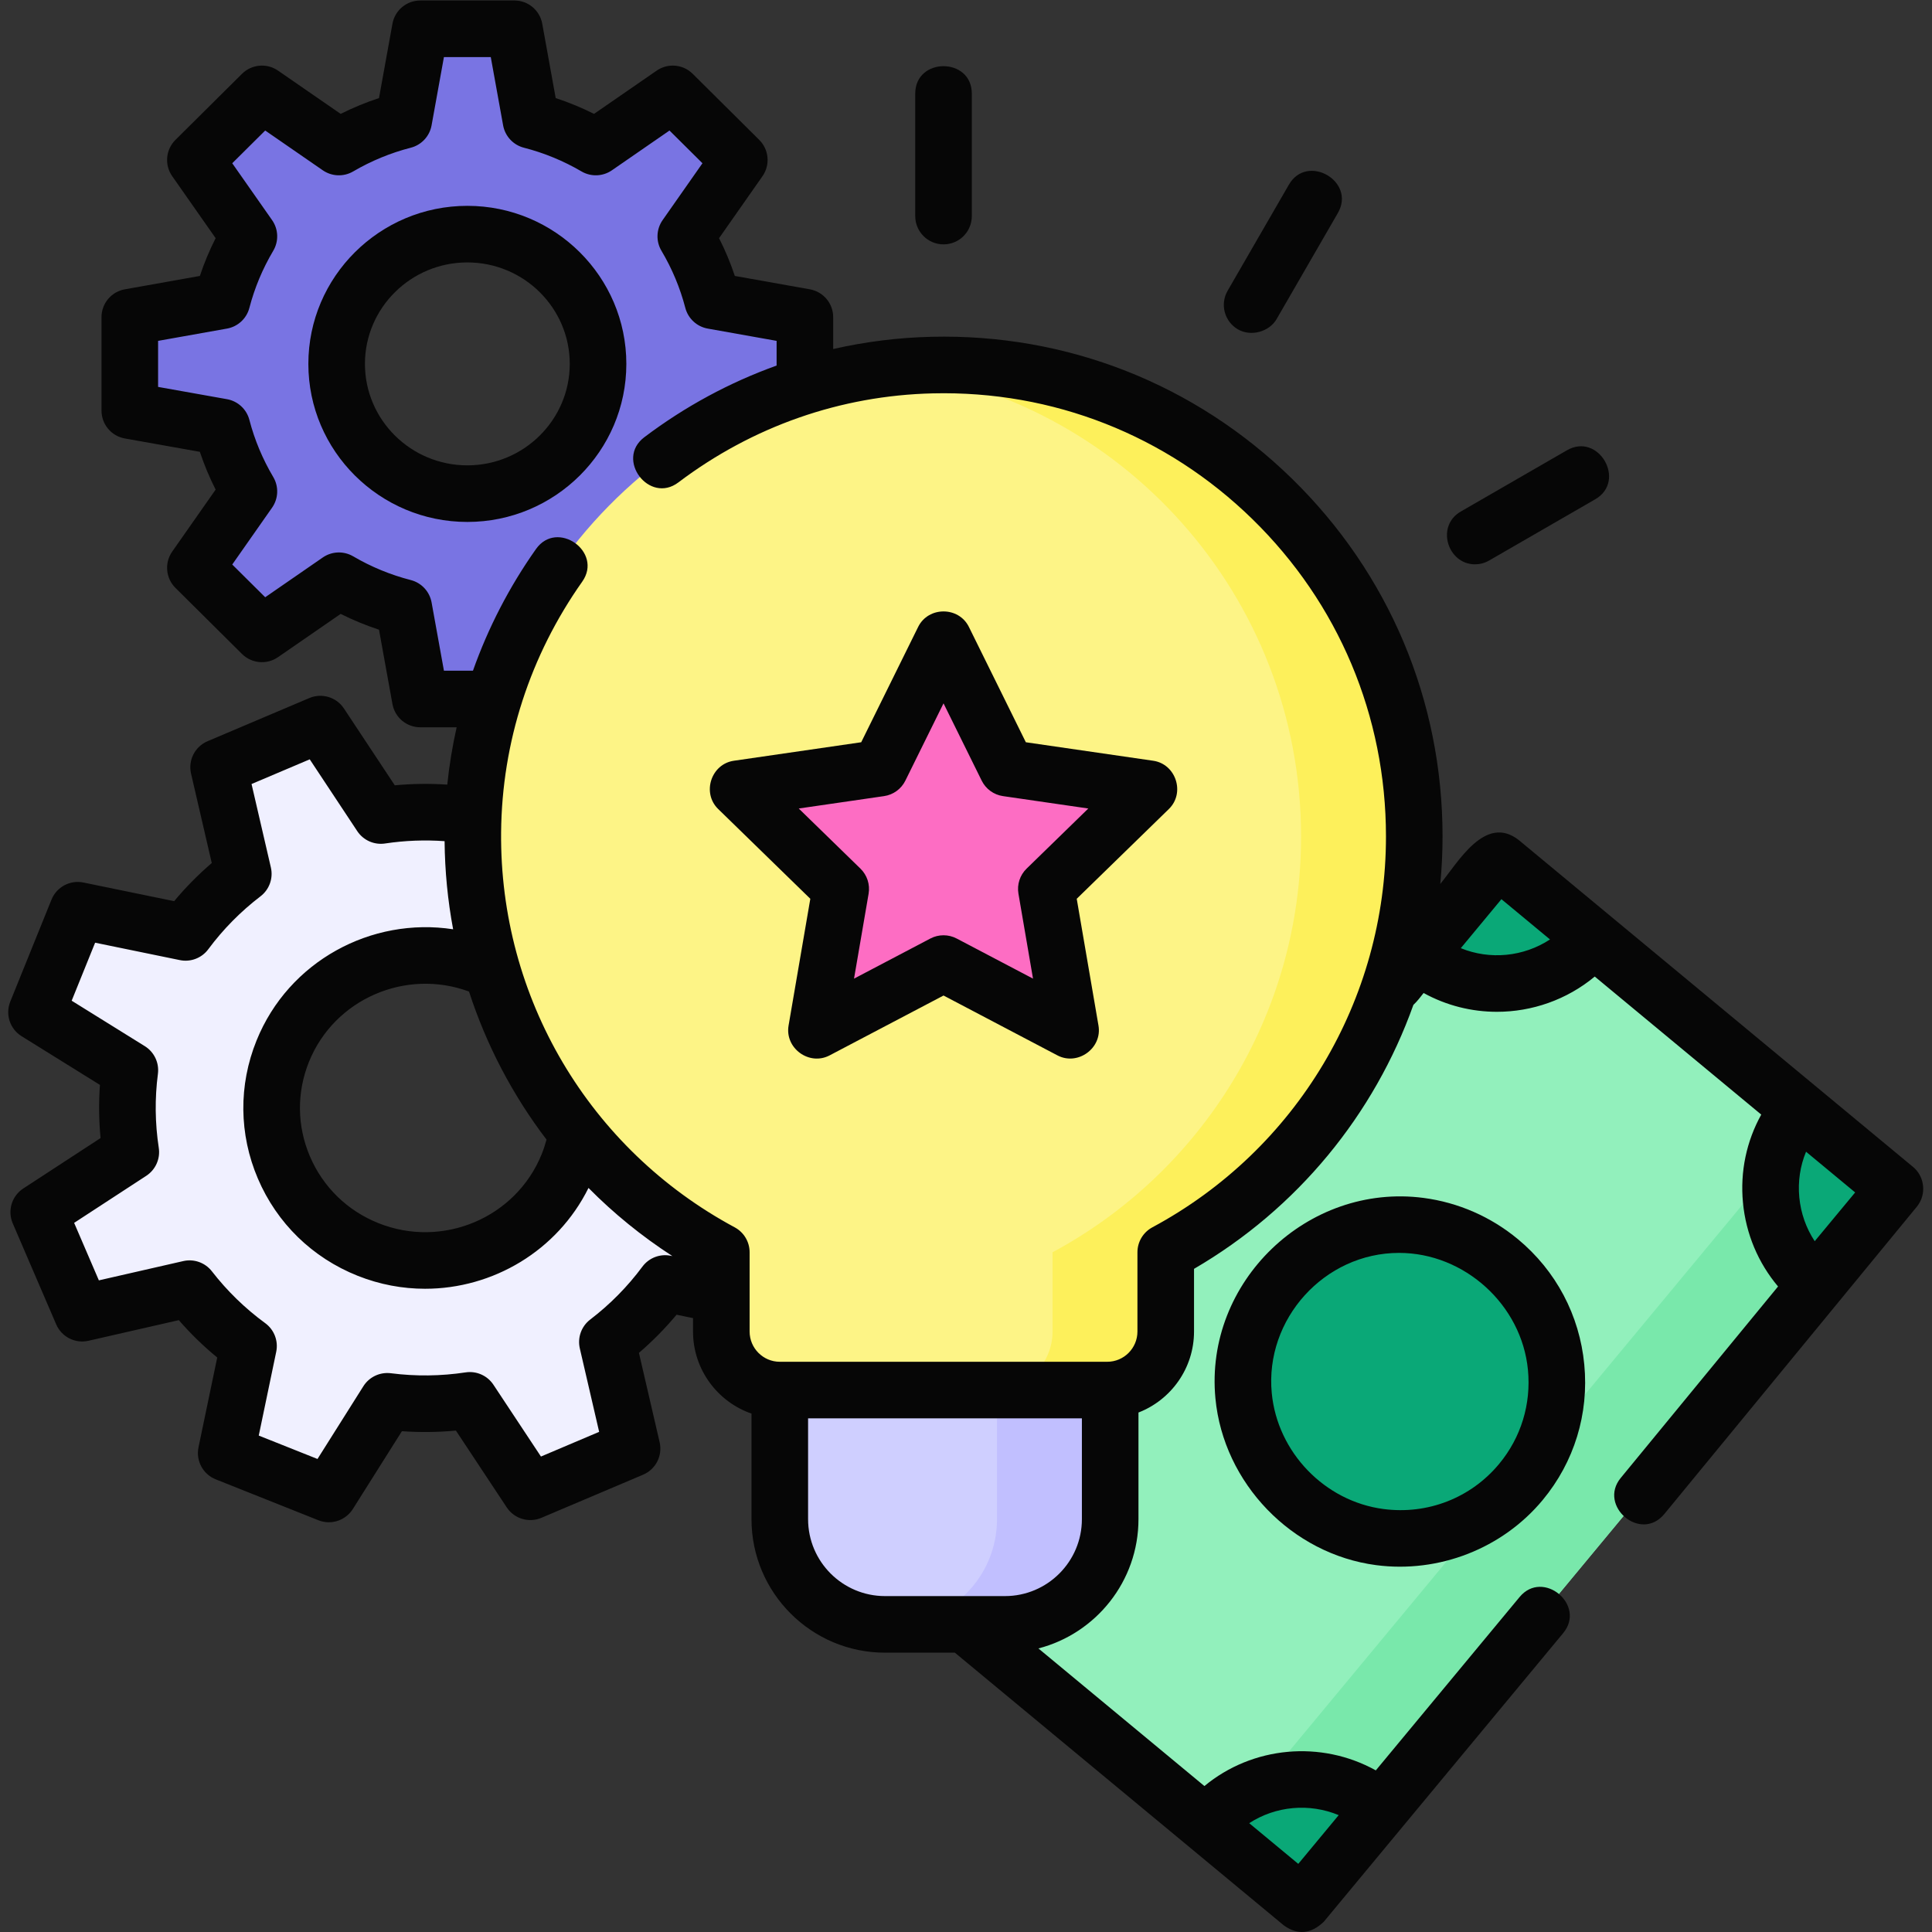 <?xml version="1.0" encoding="UTF-8" standalone="no"?>
<!-- Created with Inkscape (http://www.inkscape.org/) -->

<svg
   version="1.1"
   id="svg3777"
   xml:space="preserve"
   width="682.667"
   height="682.667"
   viewBox="0 0 682.667 682.667"
   xmlns="http://www.w3.org/2000/svg"
   xmlns:svg="http://www.w3.org/2000/svg"><rect x="0" y="0" width="682.667" height="682.667" fill="#333333" stroke="none"/><defs
     id="defs3781"><clipPath
       clipPathUnits="userSpaceOnUse"
       id="clipPath3799"><path
         d="M 0,512 H 512 V 0 H 0 Z"
         id="path3797" /></clipPath></defs><g
     id="g3783"
     transform="matrix(1.333,0,0,-1.333,0,682.667)"><g
       id="g3785"
       transform="translate(239.817,94.808)"><path
         d="M 0,0 157.191,189.527 262.503,102.22 105.312,-87.308 Z"
         style="fill:#92f0bc;fill-opacity:1;fill-rule:nonzero;stroke:none"
         id="path3787" /></g><g
       id="g3789"
       transform="translate(480.32,215.027)"><path
         d="m 0,0 -157.074,-189.386 21.883,-18.141 L 22,-18 Z"
         style="fill:#79e8ab;fill-opacity:1;fill-rule:nonzero;stroke:none"
         id="path3791" /></g><g
       id="g3793"><g
         id="g3795"
         clip-path="url(#clipPath3799)"><g
           id="g3801"
           transform="translate(376.373,187.152)"><path
             d="m 0,0 c 7.786,-1.021 15.117,-4.229 21.203,-9.273 17.699,-14.674 20.208,-40.95 5.591,-58.574 -9.148,-11.03 -23.13,-16.496 -37.402,-14.623 -7.787,1.022 -15.118,4.229 -21.204,9.274 -17.7,14.674 -20.209,40.95 -5.591,58.573 C -28.255,-3.593 -14.272,1.874 0,0"
             style="fill:#0aa877;fill-opacity:1;fill-rule:nonzero;stroke:none"
             id="path3803" /></g><g
           id="g3805"
           transform="translate(481.318,171.705)"><path
             d="M 0,0 C -14.045,11.644 -16.027,32.42 -4.429,46.405 L 21.002,25.322 Z"
             style="fill:#0aa877;fill-opacity:1;fill-rule:nonzero;stroke:none"
             id="path3807" /></g><g
           id="g3809"
           transform="translate(422.299,263.377)"><path
             d="m 0,0 c -11.648,-14.038 -32.434,-16.02 -46.425,-4.426 l 21.092,25.419 z"
             style="fill:#0aa877;fill-opacity:1;fill-rule:nonzero;stroke:none"
             id="path3811" /></g><g
           id="g3813"
           transform="translate(319.698,28.583)"><path
             d="M 0,0 C 11.6,13.984 32.388,15.883 46.433,4.239 L 25.431,-21.083 Z"
             style="fill:#0aa877;fill-opacity:1;fill-rule:nonzero;stroke:none"
             id="path3815" /></g><g
           id="g3817"
           transform="translate(74.956,233.499)"><path
             d="M 0,0 C 8.378,20.723 32.091,30.779 52.964,22.461 73.837,14.144 83.966,-9.398 75.587,-30.122 67.209,-50.845 43.496,-60.901 22.624,-52.583 1.75,-44.266 -8.378,-20.723 0,0 m -14.993,-106.544 27.215,-10.846 15.489,24.565 c 7.36,-0.946 14.718,-0.832 21.878,0.249 l 16.036,-24.231 26.968,11.438 -6.546,28.254 c 5.737,4.388 10.908,9.588 15.308,15.52 l 28.584,-5.872 10.924,27.019 -24.741,15.378 c 0.952,7.306 0.837,14.612 -0.251,21.72 l 24.405,15.921 -11.519,26.774 -28.459,-6.498 C 95.877,38.542 90.641,43.675 84.665,48.044 L 90.581,76.423 63.366,87.268 47.876,62.704 C 40.517,63.649 33.158,63.535 25.999,62.455 L 9.963,86.685 -17.005,75.248 -10.46,46.993 c -5.737,-4.389 -10.907,-9.588 -15.308,-15.52 l -28.584,5.873 -10.924,-27.02 24.742,-15.378 c -0.953,-7.306 -0.838,-14.612 0.25,-21.72 l -24.405,-15.92 11.52,-26.775 28.459,6.498 c 4.419,-5.694 9.656,-10.828 15.633,-15.197 z"
             style="fill:#f0f0ff;fill-opacity:1;fill-rule:nonzero;stroke:none"
             id="path3819" /></g><g
           id="g3821"
           transform="translate(123.883,381.274)"><path
             d="m 0,0 c -19.134,0 -34.645,15.399 -34.645,34.396 0,18.996 15.511,34.395 34.645,34.395 19.134,0 34.646,-15.399 34.646,-34.395 C 34.646,15.399 19.134,0 0,0 m 89.476,22.012 v 24.767 l -24.442,4.357 c -1.58,6.068 -4.002,11.8 -7.131,17.068 L 72.089,88.451 54.449,105.965 34.055,91.881 c -5.308,3.105 -11.08,5.511 -17.193,7.08 l -4.388,24.265 h -24.948 l -4.388,-24.265 c -6.112,-1.569 -11.885,-3.975 -17.193,-7.08 l -20.394,14.084 -17.64,-17.514 14.186,-20.247 c -3.128,-5.268 -5.551,-11 -7.131,-17.068 L -89.476,46.779 V 22.012 l 24.442,-4.357 c 1.58,-6.068 4.003,-11.8 7.131,-17.068 l -14.186,-20.247 17.64,-17.514 20.394,14.084 c 5.308,-3.105 11.081,-5.511 17.194,-7.08 l 4.387,-24.265 h 24.948 l 4.388,24.265 c 6.113,1.569 11.885,3.975 17.193,7.08 L 54.449,-37.174 72.089,-19.66 57.903,0.587 c 3.129,5.268 5.551,11 7.131,17.068 z"
             style="fill:#7974e3;fill-opacity:1;fill-rule:nonzero;stroke:none"
             id="path3823" /></g><g
           id="g3825"
           transform="translate(374.887,290.391)"><path
             d="m 0,0 c 0,70.039 -57.502,126.624 -127.794,124.964 -66.882,-1.58 -121.129,-56.741 -121.762,-123.755 -0.455,-48.2 26.334,-90.166 65.873,-111.417 v -21.003 c 0,-8.575 6.94,-15.527 15.5,-15.527 h 86.804 c 8.562,0 15.501,6.952 15.501,15.527 v 21.003 C -26.67,-89.135 0,-47.692 0,0"
             style="fill:#fdf486;fill-opacity:1;fill-rule:nonzero;stroke:none"
             id="path3827" /></g><g
           id="g3829"
           transform="translate(247.092,415.354)"><path
             d="m 0,0 c -4.043,-0.096 -8.04,-0.392 -11.981,-0.869 61.838,-7.426 109.775,-60.148 109.775,-124.095 0,-47.692 -26.669,-89.135 -65.877,-110.208 v -21.003 c 0,-8.575 -6.94,-15.527 -15.501,-15.527 h 30 c 8.561,0 15.501,6.952 15.501,15.527 v 21.003 c 39.208,21.073 65.877,62.516 65.877,110.208 C 127.794,-54.925 70.292,1.66 0,0"
             style="fill:#fdf05b;fill-opacity:1;fill-rule:nonzero;stroke:none"
             id="path3831" /></g><g
           id="g3833"
           transform="translate(266.397,81.541)"><path
             d="M 0,0 H -31.806 C -47.207,0 -59.692,12.485 -59.692,27.886 V 62.111 H 27.887 V 27.886 C 27.887,12.484 15.401,0 0,0"
             style="fill:#cfcfff;fill-opacity:1;fill-rule:nonzero;stroke:none"
             id="path3835" /></g><g
           id="g3837"
           transform="translate(264.283,143.652)"><path
             d="M 0,0 V -34.226 C 0,-49.627 -12.485,-62.111 -27.886,-62.111 H 2.113 C 17.515,-62.111 30,-49.627 30,-34.226 V 0 Z"
             style="fill:#c1bfff;fill-opacity:1;fill-rule:nonzero;stroke:none"
             id="path3839" /></g><g
           id="g3841"
           transform="translate(250.106,342.629)"><path
             d="M 0,0 16.842,-34.109 54.501,-39.579 27.25,-66.13 33.683,-103.621 0,-85.92 l -33.683,-17.701 6.433,37.491 -27.251,26.551 37.66,5.47 z"
             style="fill:#fd6dc3;fill-opacity:1;fill-rule:nonzero;stroke:none"
             id="path3843" /></g><g
           id="g3845"
           transform="translate(491.759,196.041)"><path
             d="m 0,0 -10.72,-12.924 c -2.273,3.444 -3.682,7.409 -4.085,11.625 -0.4,4.19 0.226,8.317 1.788,12.09 z m -104.535,64.749 10.77,12.985 12.875,-10.673 c -7.015,-4.601 -15.915,-5.469 -23.645,-2.312 m -81.766,-74.001 c -2.431,-1.308 -3.949,-3.846 -3.949,-6.606 v -21.003 c 0,-4.427 -3.589,-8.028 -8.001,-8.028 h -86.804 c -4.411,0 -8,3.601 -8,8.028 v 21.003 c 0,2.76 -1.517,5.298 -3.949,6.606 -38.61,20.751 -62.338,60.886 -61.924,104.74 0.225,23.851 7.659,46.814 21.499,66.407 5.596,7.919 -6.655,16.574 -12.251,8.654 -7.098,-10.048 -12.684,-20.89 -16.709,-32.25 h -7.694 l -3.273,18.099 c -0.522,2.884 -2.677,5.201 -5.516,5.93 -5.346,1.372 -10.484,3.488 -15.271,6.289 -2.515,1.47 -5.654,1.353 -8.049,-0.302 l -15.268,-10.544 -8.737,8.673 10.561,15.073 c 1.692,2.415 1.811,5.596 0.306,8.132 -2.816,4.744 -4.942,9.833 -6.322,15.129 -0.738,2.835 -3.058,4.981 -5.942,5.494 l -18.258,3.254 v 12.205 l 18.258,3.254 c 2.884,0.514 5.204,2.66 5.942,5.494 1.38,5.296 3.506,10.386 6.322,15.129 1.505,2.537 1.386,5.718 -0.306,8.133 l -10.561,15.072 8.737,8.674 15.268,-10.545 c 2.397,-1.654 5.535,-1.771 8.049,-0.301 4.787,2.8 9.924,4.917 15.271,6.289 2.839,0.729 4.994,3.046 5.515,5.929 l 3.273,18.1 h 12.417 l 3.273,-18.1 c 0.522,-2.884 2.676,-5.2 5.516,-5.929 5.345,-1.372 10.483,-3.489 15.27,-6.289 2.514,-1.469 5.653,-1.352 8.049,0.301 l 15.268,10.545 8.737,-8.674 -10.561,-15.072 c -1.692,-2.415 -1.811,-5.597 -0.306,-8.133 2.816,-4.741 4.942,-9.832 6.322,-15.129 0.738,-2.834 3.058,-4.98 5.942,-5.494 l 18.258,-3.254 v -6.547 c -12.451,-4.466 -24.256,-10.829 -35.075,-19.001 -7.737,-5.846 1.305,-17.815 9.042,-11.969 19.674,14.863 42.995,23.024 67.443,23.601 31.831,0.753 61.924,-11.081 84.696,-33.322 22.842,-22.308 35.421,-52.191 35.421,-84.143 0,-43.373 -23.73,-83.072 -61.929,-103.602 m -18.675,-77.362 c 0,-11.241 -9.145,-20.386 -20.386,-20.386 h -31.806 c -11.242,0 -20.387,9.145 -20.387,20.386 v 26.725 h 72.579 z m 44.352,-80.583 c 7.024,4.565 15.954,5.369 23.721,2.132 l -10.713,-12.916 z m -160.848,147.528 c -3.918,-5.281 -8.574,-10.002 -13.841,-14.031 -2.338,-1.789 -3.414,-4.781 -2.749,-7.65 l 5.123,-22.116 -15.427,-6.543 -12.594,19.03 c -1.61,2.435 -4.489,3.711 -7.374,3.277 -6.58,-0.994 -13.243,-1.07 -19.802,-0.227 -2.895,0.368 -5.743,-0.968 -7.301,-3.438 l -12.162,-19.288 -15.57,6.205 4.631,22.212 c 0.601,2.881 -0.54,5.847 -2.916,7.585 -5.321,3.889 -10.077,8.513 -14.135,13.741 -1.788,2.305 -4.751,3.363 -7.594,2.713 l -22.369,-5.108 -6.556,15.24 19.119,12.471 c 2.464,1.608 3.761,4.508 3.316,7.416 -0.998,6.518 -1.075,13.118 -0.227,19.617 0.38,2.917 -0.98,5.787 -3.478,7.339 l -19.383,12.047 6.217,15.376 22.464,-4.615 c 2.854,-0.589 5.795,0.535 7.533,2.879 3.918,5.282 8.575,10.003 13.841,14.031 2.338,1.789 3.414,4.781 2.749,7.65 l -5.123,22.117 15.427,6.543 12.594,-19.031 c 1.61,-2.432 4.489,-3.711 7.373,-3.276 5.239,0.79 10.528,0.988 15.777,0.616 0.073,-7.925 0.835,-15.736 2.263,-23.356 -21.652,3.324 -43.601,-8.441 -52.11,-29.487 -4.791,-11.85 -4.664,-24.85 0.357,-36.605 5.052,-11.828 14.443,-20.976 26.443,-25.757 5.863,-2.337 11.918,-3.442 17.881,-3.442 17.954,0 35.042,10.035 43.313,26.724 6.664,-6.742 14.112,-12.8 22.238,-18.065 l -0.415,0.085 c -2.856,0.588 -5.795,-0.536 -7.533,-2.879 m -25.417,33.675 c -0.35,-1.307 -0.771,-2.599 -1.28,-3.859 -6.823,-16.876 -26.218,-25.084 -43.234,-18.305 -8.265,3.294 -14.729,9.585 -18.202,17.716 -3.442,8.057 -3.529,16.967 -0.245,25.088 6.714,16.605 25.6,24.809 42.413,18.609 4.605,-14.181 11.556,-27.444 20.548,-39.249 M 17.051,-2.76 c 1.797,3.116 1.097,7.199 -1.702,9.52 L -89.142,93.386 c -8.933,7.028 -16.143,-5.957 -20.832,-11.608 0.399,4.182 0.599,8.371 0.602,12.572 0,36.026 -14.185,69.719 -39.94,94.875 -25.687,25.086 -59.631,38.443 -95.531,37.587 -8.85,-0.209 -17.564,-1.308 -26.056,-3.243 v 8.444 c 0,3.634 -2.606,6.746 -6.184,7.383 l -19.888,3.545 c -1.143,3.431 -2.541,6.778 -4.182,10.013 l 11.509,16.427 c 2.095,2.99 1.733,7.054 -0.858,9.626 l -17.641,17.514 c -2.563,2.543 -6.574,2.903 -9.545,0.848 L -334.296,285.9 c -3.284,1.646 -6.68,3.045 -10.162,4.189 l -3.563,19.705 c -0.646,3.569 -3.753,6.165 -7.381,6.165 h -24.947 c -3.628,0 -6.735,-2.596 -7.38,-6.165 l -3.564,-19.705 c -3.482,-1.144 -6.878,-2.543 -10.162,-4.189 l -16.607,11.469 c -2.972,2.054 -6.983,1.695 -9.546,-0.848 l -17.641,-17.514 c -2.591,-2.572 -2.953,-6.636 -0.858,-9.626 l 11.509,-16.427 c -1.641,-3.236 -3.039,-6.582 -4.182,-10.013 l -19.887,-3.545 c -3.579,-0.637 -6.185,-3.749 -6.185,-7.383 v -24.768 c 0,-3.635 2.606,-6.746 6.185,-7.384 l 19.887,-3.545 c 1.143,-3.43 2.541,-6.776 4.182,-10.012 l -11.509,-16.427 c -2.095,-2.99 -1.733,-7.054 0.858,-9.626 l 17.641,-17.514 c 2.563,-2.544 6.575,-2.902 9.546,-0.848 l 16.608,11.468 c 3.283,-1.645 6.679,-3.045 10.162,-4.188 l 3.563,-19.705 c 0.645,-3.569 3.752,-6.165 7.38,-6.165 h 9.638 c -1.123,-4.997 -1.954,-10.068 -2.487,-15.194 -4.628,0.31 -9.28,0.25 -13.911,-0.186 l -13.477,20.363 c -1.995,3.014 -5.855,4.175 -9.183,2.766 l -26.968,-11.438 c -3.353,-1.422 -5.2,-5.047 -4.378,-8.596 l 5.489,-23.693 c -3.605,-3.095 -6.939,-6.478 -9.97,-10.112 l -24.05,4.941 c -3.547,0.727 -7.106,-1.18 -8.462,-4.535 l -10.924,-27.019 c -1.367,-3.382 -0.104,-7.256 2.994,-9.182 l 20.771,-12.91 c -0.336,-4.688 -0.281,-9.4 0.164,-14.093 L -485.59,1.047 c -3.055,-1.992 -4.233,-5.895 -2.792,-9.245 l 11.52,-26.775 c 1.43,-3.325 5.032,-5.155 8.559,-4.347 l 23.944,5.466 c 3.117,-3.582 6.522,-6.893 10.181,-9.905 l -4.961,-23.797 c -0.743,-3.565 1.183,-7.149 4.566,-8.497 l 27.215,-10.845 c 0.905,-0.362 1.846,-0.535 2.774,-0.535 2.513,0 4.938,1.268 6.347,3.501 l 13.016,20.643 c 4.761,-0.339 9.546,-0.285 14.312,0.164 l 13.476,-20.362 c 1.995,-3.015 5.855,-4.178 9.183,-2.766 l 26.968,11.438 c 3.353,1.421 5.2,5.047 4.378,8.596 l -5.489,23.692 c 3.605,3.096 6.939,6.478 9.971,10.112 l 4.367,-0.897 v -3.549 c 0,-10.069 6.49,-18.643 15.5,-21.764 v -27.989 c 0,-19.512 15.874,-35.386 35.387,-35.386 h 18.524 l 87.227,-72.314 c 3.655,-2.594 7.175,-2.266 10.56,0.985 l 63.453,76.506 c 6.191,7.464 -5.357,17.04 -11.545,9.576 l -38.114,-45.954 c -14.531,8.071 -32.672,6.412 -45.436,-4.153 l -44,36.478 c 15.237,3.944 26.523,17.81 26.523,34.262 v 28.273 c 8.605,3.334 14.726,11.702 14.726,21.48 v 16.606 c 27.438,15.967 47.778,40.912 58.149,69.969 0.99,0.915 1.883,2.099 2.709,3.151 6.063,-3.34 12.757,-4.985 19.433,-4.985 9.278,0 18.508,3.178 25.935,9.344 l 44.133,-36.588 c -3.921,-7.061 -5.631,-15.133 -4.846,-23.36 0.791,-8.287 4.041,-15.958 9.299,-22.204 l -41.708,-50.76 c -6.065,-7.383 5.294,-17.182 11.59,-9.523 l 66.912,81.436 c 0.258,0.314 0.492,0.665 0.695,1.015"
             style="fill:#060606;fill-opacity:1;fill-rule:nonzero;stroke:none"
             id="path3847" /></g><g
           id="g3849"
           transform="translate(397.394,124.094)"><path
             d="M 0,0 C -7.491,-9.034 -18.949,-13.508 -30.653,-11.975 -46.267,-9.927 -58.785,3.092 -60.281,18.756 -62.154,38.384 -46.319,55.92 -26.533,55.92 -9.208,55.92 5.981,42.17 7.631,24.893 8.497,15.817 5.787,6.977 0,0 m 4.969,59.56 c -7.176,5.948 -15.825,9.729 -25.013,10.935 -30.703,4.023 -58.122,-22.226 -55.169,-53.165 2.145,-22.465 20.242,-41.242 42.609,-44.178 16.582,-2.173 33.463,4.385 44.15,17.272 8.352,10.07 12.265,22.817 11.016,35.893 -1.247,13.065 -7.495,24.87 -17.593,33.243"
             style="fill:#060606;fill-opacity:1;fill-rule:nonzero;stroke:none"
             id="path3851" /></g><g
           id="g3853"
           transform="translate(123.883,388.774)"><path
             d="m 0,0 c -14.968,0 -27.145,12.065 -27.145,26.896 0,14.83 12.177,26.895 27.145,26.895 14.968,0 27.146,-12.065 27.146,-26.895 C 27.146,12.065 14.968,0 0,0 m 0,68.791 c -23.239,0 -42.145,-18.794 -42.145,-41.895 C -42.145,3.794 -23.239,-15 0,-15 23.239,-15 42.146,3.794 42.146,26.896 42.146,49.997 23.239,68.791 0,68.791"
             style="fill:#060606;fill-opacity:1;fill-rule:nonzero;stroke:none"
             id="path3855" /></g><g
           id="g3857"
           transform="translate(250.106,447.35)"><path
             d="m 0,0 c 4.142,0 7.5,3.357 7.5,7.5 v 32.464 c 0,9.697 -15,9.697 -15,0 V 7.5 C -7.5,3.357 -4.142,0 0,0"
             style="fill:#060606;fill-opacity:1;fill-rule:nonzero;stroke:none"
             id="path3859" /></g><g
           id="g3861"
           transform="translate(390.983,362.539)"><path
             d="m 0,0 c 1.272,0 2.562,0.323 3.742,1.005 l 28.127,16.231 c 8.399,4.848 0.901,17.841 -7.498,12.993 L -3.756,13.997 C -10.467,10.123 -7.236,0 0,0"
             style="fill:#060606;fill-opacity:1;fill-rule:nonzero;stroke:none"
             id="path3863" /></g><g
           id="g3865"
           transform="translate(328.158,424.815)"><path
             d="m 0,0 c 3.416,-1.973 8.271,-0.676 10.245,2.743 l 16.239,28.114 c 4.851,8.397 -8.139,15.901 -12.988,7.502 L -2.743,10.245 C -4.815,6.658 -3.587,2.071 0,0"
             style="fill:#060606;fill-opacity:1;fill-rule:nonzero;stroke:none"
             id="path3867" /></g><g
           id="g3869"
           transform="translate(272.123,281.871)"><path
             d="m 0,0 c -1.769,-1.724 -2.576,-4.207 -2.158,-6.641 l 3.862,-22.514 -20.232,10.632 c -2.184,1.148 -4.794,1.148 -6.978,0 l -20.233,-10.632 3.864,22.514 c 0.417,2.434 -0.39,4.917 -2.159,6.641 l -16.362,15.941 22.616,3.286 c 2.442,0.354 4.554,1.888 5.647,4.101 l 10.116,20.489 10.118,-20.489 c 1.092,-2.213 3.204,-3.747 5.646,-4.101 l 22.615,-3.286 z m 33.563,28.601 -33.758,4.903 -15.097,30.574 c -2.702,5.47 -10.749,5.472 -13.45,0 L -43.838,33.504 -77.596,28.601 c -6.041,-0.877 -8.526,-8.535 -4.156,-12.794 l 24.425,-23.798 -5.765,-33.604 c -1.031,-6.011 5.479,-10.749 10.881,-7.907 l 30.194,15.867 30.194,-15.867 c 5.375,-2.826 11.915,1.891 10.881,7.907 l -5.766,33.604 24.426,23.798 c 4.371,4.258 1.885,11.917 -4.155,12.794"
             style="fill:#060606;fill-opacity:1;fill-rule:nonzero;stroke:none"
             id="path3871" /></g></g></g></g></svg>
